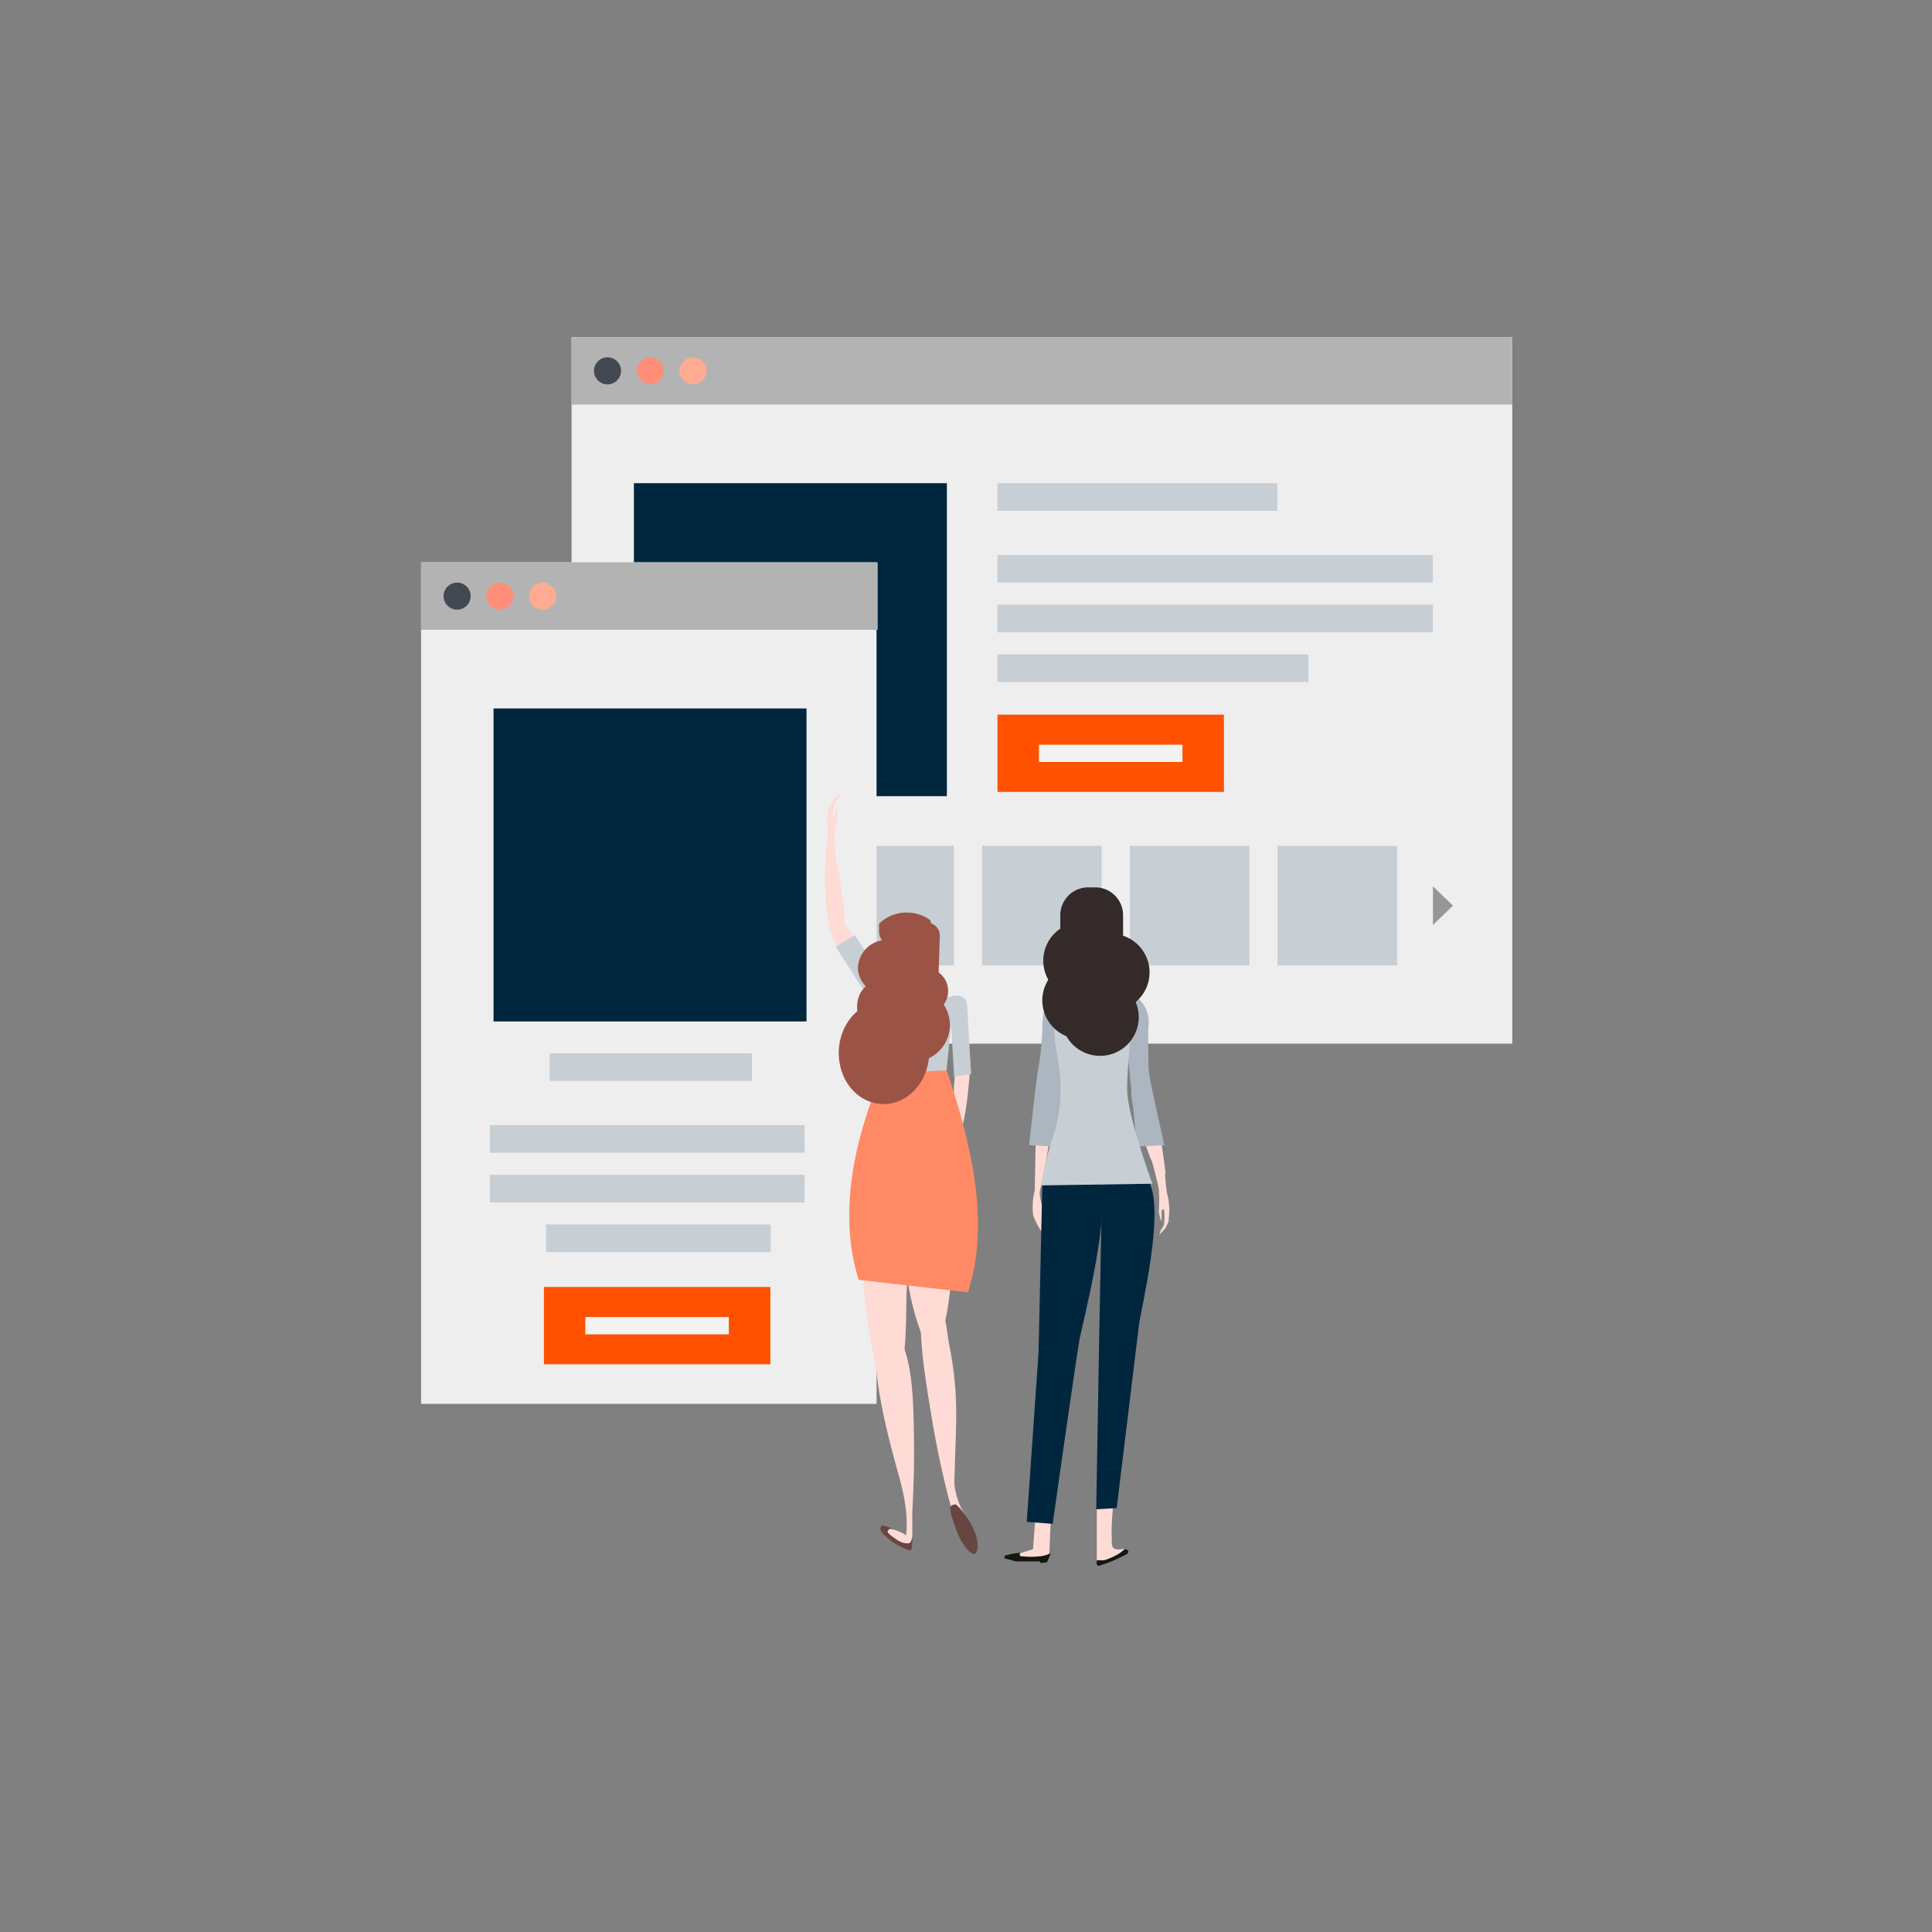 <svg xmlns="http://www.w3.org/2000/svg" width="200" height="200" viewBox="0 0 200 200">
  <rect x="0" y="0" width="200" height="200" fill="#808080" stroke="none"/>
  <title>139_responive</title>
  <g id="Layer_3" data-name="Layer 3">
    <g>
      <g>
        <rect x="59.17" y="34.89" width="97.38" height="73.15" style="fill: #eee"/>
        <rect x="59.17" y="34.89" width="97.38" height="6.99" style="fill: #b3b3b3"/>
        <path d="M64.29,38.39a1.4,1.4,0,1,1-1.4-1.4A1.4,1.4,0,0,1,64.29,38.39Z" style="fill: #424953"/>
        <path d="M68.72,38.39a1.4,1.4,0,1,1-1.4-1.4A1.4,1.4,0,0,1,68.72,38.39Z" style="fill: #ff8e79"/>
        <path d="M73.14,38.39a1.4,1.4,0,1,1-1.4-1.4A1.4,1.4,0,0,1,73.14,38.39Z" style="fill: #ffab91"/>
      </g>
      <rect x="65.62" y="50.02" width="32.4" height="32.4" style="fill: #00263e"/>
      <g>
        <rect x="71.08" y="87.56" width="12.38" height="12.38" style="fill: #bdcfe8"/>
        <rect x="86.37" y="87.56" width="12.38" height="12.38" style="fill: #c7ced4"/>
        <rect x="101.66" y="87.56" width="12.38" height="12.38" style="fill: #c7ced4"/>
        <rect x="116.96" y="87.56" width="12.38" height="12.38" style="fill: #c7ced4"/>
        <rect x="132.25" y="87.56" width="12.38" height="12.38" style="fill: #c7ced4"/>
      </g>
      <g>
        <rect x="103.26" y="50.02" width="28.97" height="2.86" style="fill: #c7ced4"/>
        <rect x="103.26" y="57.45" width="45.07" height="2.86" style="fill: #c7ced4"/>
        <rect x="103.26" y="62.6" width="45.07" height="2.86" style="fill: #c7ced4"/>
        <rect x="103.26" y="67.74" width="32.19" height="2.86" style="fill: #c7ced4"/>
      </g>
      <g>
        <rect x="103.26" y="73.98" width="23.44" height="8" style="fill: #ff5100"/>
        <rect x="107.55" y="77.09" width="14.86" height="1.79" style="fill: #f2f2f2"/>
      </g>
      <polygon points="65.62 93.75 66.66 92.75 67.7 91.75 67.7 93.75 67.7 95.75 66.66 94.75 65.62 93.75" style="fill: #969696"/>
      <polygon points="150.41 93.75 149.37 94.75 148.34 95.75 148.34 93.75 148.34 91.75 149.37 92.75 150.41 93.75" style="fill: #969696"/>
    </g>
    <g>
      <g>
        <rect x="43.59" y="58.21" width="47.15" height="87.12" style="fill: #eee"/>
        <rect x="43.59" y="58.21" width="47.27" height="6.99" style="fill: #b3b3b3"/>
        <path d="M48.72,61.71a1.4,1.4,0,1,1-1.4-1.4A1.4,1.4,0,0,1,48.72,61.71Z" style="fill: #424953"/>
        <path d="M53.14,61.71a1.4,1.4,0,1,1-1.4-1.4A1.4,1.4,0,0,1,53.14,61.71Z" style="fill: #ff8e79"/>
        <path d="M57.57,61.71a1.4,1.4,0,1,1-1.4-1.4A1.4,1.4,0,0,1,57.57,61.71Z" style="fill: #ffab91"/>
      </g>
      <rect x="51.09" y="73.34" width="32.4" height="32.4" style="fill: #00263e"/>
      <g>
        <rect x="56.9" y="109.04" width="20.94" height="2.86" style="fill: #c7ced4"/>
        <rect x="50.72" y="116.47" width="32.57" height="2.86" style="fill: #c7ced4"/>
        <rect x="50.72" y="121.62" width="32.57" height="2.86" style="fill: #c7ced4"/>
        <rect x="56.53" y="126.76" width="23.26" height="2.86" style="fill: #c7ced4"/>
      </g>
      <g>
        <rect x="56.31" y="133.23" width="23.44" height="8" style="fill: #ff5100"/>
        <rect x="60.59" y="136.34" width="14.86" height="1.79" style="fill: #f2f2f2"/>
      </g>
    </g>
    <g>
      <g>
        <path d="M108.51,113.16s.67.09.3,3.7a75.22,75.22,0,0,1-1.74,8.82l.16-8.4S107.43,114.08,108.51,113.16Z" style="fill: #ffdbd6"/>
        <path d="M107.61,122.86a6.26,6.26,0,0,0,.79,3.21,14.25,14.25,0,0,0,.5,1.41c-.64-.43-.62-1-.81-1.28s-.09-.21-.18.39c0,.35.46,1,.73,1.46a1.53,1.53,0,0,1,.25.64,7.31,7.31,0,0,1-1-1.08,8.44,8.44,0,0,1-.94-1.81,7.24,7.24,0,0,1,.11-2.34C107.29,122.55,107.7,121.63,107.61,122.86Z" style="fill: #ffdbd6"/>
      </g>
      <path d="M116.26,97.2a2.89,2.89,0,0,1-2.89,2.89l-.72-1.38a2.89,2.89,0,0,1-2.89-2.88V94.74a2.89,2.89,0,0,1,2.89-2.88h.72a2.88,2.88,0,0,1,2.89,2.88Z" style="fill: #332a29"/>
      <polygon points="108.82 156.4 108.61 161.12 105.64 161.36 104.32 161.19 106.94 160.37 107.23 156.44 108.82 156.4" style="fill: #ffdbd6"/>
      <path d="M108.38,161.73l-.65.08-.11-.18-2.46,0-1.19-.32s0-.21.06-.27a6.86,6.86,0,0,1,1.61-.29s-.17.24,0,.34a8.8,8.8,0,0,0,2.17,0c.7-.12.92-.33.94-.27S108.38,161.73,108.38,161.73Z" style="fill: #161711"/>
      <path d="M107.91,122.14l-.4,17.87-1.22,17.53,2.68.21s2.5-17.66,2.8-19.19,3.47-13.79,2-16.91S107.91,122.14,107.91,122.14Z" style="fill: #00263e"/>
      <path d="M118.39,112.21c1.5,1.8,2.26,9.23,2.26,9.23s-.5,2.84-3.25-6.7C116.58,111.88,118,111.76,118.39,112.21Z" style="fill: #ffdbd6"/>
      <path d="M120,127.85l.63-.69.34-.68.09-1.22a8.26,8.26,0,0,0-.26-1.8,21.89,21.89,0,0,1-.23-2.67c-.07-.23-1.3-.52-1.3-.52s.54,2,.69,2.82a17.9,17.9,0,0,1,0,2.37,3.69,3.69,0,0,0,.29,1s0-.87,0-1.1.25-.13.25-.13a7.26,7.26,0,0,1,0,1.52,1.88,1.88,0,0,1-.32.56Z" style="fill: #ffdbd6"/>
      <path d="M110.41,108.05l-1,10.07v.58l-2.88-.16s.84-7.77,1-8.15a31.65,31.65,0,0,0,.38-4.22c0-.58.08-3.51,2-3.22S110.41,108.05,110.41,108.05Z" style="fill: #acb6c0"/>
      <path d="M116.64,108.05l1,10.07v.58l2.89-.16c-1.3-5.89-1.6-7.06-1.63-8.15,0-.4-.09-3.63,0-4.22a3.26,3.26,0,0,0-1.67-3.22C115.47,102,116.64,108.05,116.64,108.05Z" style="fill: #acb6c0"/>
      <path d="M113.54,155.86l0,6.06,2.51-.88s1-.77.14-.67c-1.34.15-1.06-.42-1.11-1.5s.17-3.18.17-3.18Z" style="fill: #ffdbd6"/>
      <path d="M116.42,160.37a5.12,5.12,0,0,1-.58.46,7.17,7.17,0,0,1-1.47.67,3.15,3.15,0,0,1-.81,0s-.19.63.23.59a16.22,16.22,0,0,0,2.8-1.18C116.88,160.75,116.92,160.41,116.42,160.37Z" style="fill: #161711"/>
      <path d="M114.09,122.48l-.31,16.38-.3,17.38,2.12-.12s2.13-17.48,2.31-19,2.74-11.83,1-14.84S114.09,122.48,114.09,122.48Z" style="fill: #00263e"/>
      <path d="M113.68,102.17a25,25,0,0,0-4.07.56c-.78.33-.61,4.18-.11,7a15.89,15.89,0,0,1-.45,7.8,32.46,32.46,0,0,0-1.28,5.18l11.53-.17s-2.62-7.07-2.62-9.8.73-9,.67-9.58S114.4,102.17,113.68,102.17Z" style="fill: #c7ced4"/>
      <path d="M115.9,103.48a4,4,0,1,1-4-3.92A4,4,0,0,1,115.9,103.48Z" style="fill: #332a29"/>
      <path d="M119,100.59a4,4,0,1,1-4-3.93A4,4,0,0,1,119,100.59Z" style="fill: #332a29"/>
      <path d="M117.88,105.22a4,4,0,1,1-4-3.92A4,4,0,0,1,117.88,105.22Z" style="fill: #332a29"/>
      <path d="M116,99.37a4,4,0,1,1-4-3.92A4,4,0,0,1,116,99.37Z" style="fill: #332a29"/>
    </g>
    <g>
      <path d="M93.23,158.73c1.13.7,1.25.27,1.22.76,0,.12,0,1.08-.28,1a6,6,0,0,1-1.83-.92c-1.48-1.1-1.3-1.43-1-1.66A5.23,5.23,0,0,1,93.23,158.73Z" style="fill: #674641"/>
      <path d="M98.17,138.72c-.09-.45-.32-4.25-1.87-4.8-1-.36-1.82,3,.55,14.69.09.44,1.9,7.87,1.9,7.7C98.79,147.9,99.53,145.31,98.17,138.72Z" style="fill: #ffdbd6"/>
      <path d="M96.74,120.71c-.82-.16-.84.29-1.45,1.39a15.61,15.61,0,0,0-1.5,8.85,25.93,25.93,0,0,0,2.81,9.84,25.25,25.25,0,0,0,1.68-6.65C99.45,126.32,99.26,121.17,96.74,120.71Z" style="fill: #ffdbd6"/>
      <path d="M99.21,110.05c-.85,1.51-.3,6.94-.3,6.94s.79,2,1.43-5.27C100.54,109.56,99.43,109.68,99.21,110.05Z" style="fill: #ffdbd6"/>
      <path d="M90.78,101.49c-4.36-8.92-4.51-6-4.51-6s-1.85-.66,2.13,5.44C89.59,102.73,91,101.89,90.78,101.49Z" style="fill: #ffdbd6"/>
      <path d="M86.13,96.37c-1.06-1.83-.63-8.56-.63-8.56s.86-2.46,1.89,6.45C87.71,96.94,86.4,96.83,86.13,96.37Z" style="fill: #ffdbd6"/>
      <path d="M87,82.18l-.65.52-.41.56-.26,1.08a7.71,7.71,0,0,0,0,1.64,19.84,19.84,0,0,1-.19,2.41c0,.22,1.08.66,1.08.66s-.18-1.87-.19-2.62a15.36,15.36,0,0,1,.36-2.11,3.4,3.4,0,0,0-.11-.92s-.16.77-.18,1-.24.07-.24.07a6.25,6.25,0,0,1,.25-1.35,1.49,1.49,0,0,1,.37-.46A.8.8,0,0,0,87,82.18Z" style="fill: #ffdbd6"/>
      <path d="M90.05,120.82a3.28,3.28,0,0,1,3.08,1.58,21.12,21.12,0,0,1,.86,9.27c-.5,4.2.6,12.67-2.92,11C90,141,87.57,121.61,90.05,120.82Z" style="fill: #ffdbd6"/>
      <path d="M91.61,137.41c.43-.2,1.18.35,1.68,1.43,1,2.12,1.22,5,1.3,8.51.08,3.73,0,6.51-.13,8.81s.33,3.92-.77,3.54c.59-3.1-.43-6.13-1.11-8.63C90.09,141.87,90.29,138,91.61,137.41Z" style="fill: #ffdbd6"/>
      <polygon points="91.34 111.22 97.97 110.95 98.77 103.11 90.27 104.36 91.34 111.22" style="fill: #c7ced4"/>
      <path d="M100.2,133.78l-11.31-1.29c-2.15-6.81-.5-14.52,2.43-21.35L98,110.8C100.4,118,102.61,126.39,100.2,133.78Z" style="fill: #ff8a65"/>
      <path d="M98.77,111.44l-.47-8.15a1,1,0,0,1,.59-.22H99a1,1,0,0,1,1.11,1l.42,7.12Z" style="fill: #c7ced4"/>
      <path d="M86.51,98l4.42,6.89a1.46,1.46,0,0,0,.73-.29l.16-.11a1.32,1.32,0,0,0,.55-1.68l-3.87-6Z" style="fill: #c7ced4"/>
      <path d="M98.27,148.46c0-.2-.07-1.86-.06-2.7,0-2.88-1.19-3.24-1.65-3.26-.28,0-.45.59-.51,1.66l.18,1.15a93.52,93.52,0,0,0,2.15,10.44,15.62,15.62,0,0,0,.45,1.77c.58,1.24,1.1,1.93,1.41,1.95s.56-.47.14-1.65-.74-1.19-1.14-2.31S98.7,153.6,98.27,148.46Z" style="fill: #ffdbd6"/>
      <rect x="90.17" y="98.03" width="9.57" height="4.43" rx="1.36" transform="translate(-8.28 191.94) rotate(-88.16)" style="fill: #9b5346"/>
      <path d="M88.81,100.3a2.81,2.81,0,1,0,2.89-3A3,3,0,0,0,88.81,100.3Z" style="fill: #9b5346"/>
      <path d="M88.75,103.88a2.86,2.86,0,1,0,2.92-2.48A2.71,2.71,0,0,0,88.75,103.88Z" style="fill: #9b5346"/>
      <path d="M86.83,108.81c-.09,3,1.93,5.4,4.51,5.48s4.76-2.24,4.85-5.19-1.93-5.4-4.51-5.48S86.92,105.86,86.83,108.81Z" style="fill: #9b5346"/>
      <path d="M90.73,106.48a3.81,3.81,0,1,0,3.92-4.18A4.07,4.07,0,0,0,90.73,106.48Z" style="fill: #9b5346"/>
      <path d="M93.4,102.83a2.38,2.38,0,1,0,2.45-2.62A2.55,2.55,0,0,0,93.4,102.83Z" style="fill: #9b5346"/>
      <path d="M91,95.63h0a4,4,0,0,1,3-1.16,4,4,0,0,1,2.31.8,1.84,1.84,0,0,1,.08.53l0,.76A1.47,1.47,0,0,1,94.82,98l-2.4-.08A1.47,1.47,0,0,1,91,96.39Z" style="fill: #9b5346"/>
      <path d="M100.56,157.84c.85,1.52.73,2.78.38,3s-1.34-.8-1.94-2.44c-1-2.7-.64-2.53-.1-2.68C99,155.75,99.73,156.36,100.56,157.84Z" style="fill: #674641"/>
      <path d="M93.1,158.55c.78.34,1.18.73,1.17,1s-.67.35-1.42-.15c-1.25-.83-1-.88-.79-1.1C92.13,158.24,92.33,158.23,93.1,158.55Z" style="fill: #ffdbd6"/>
    </g>
  </g>
</svg>

